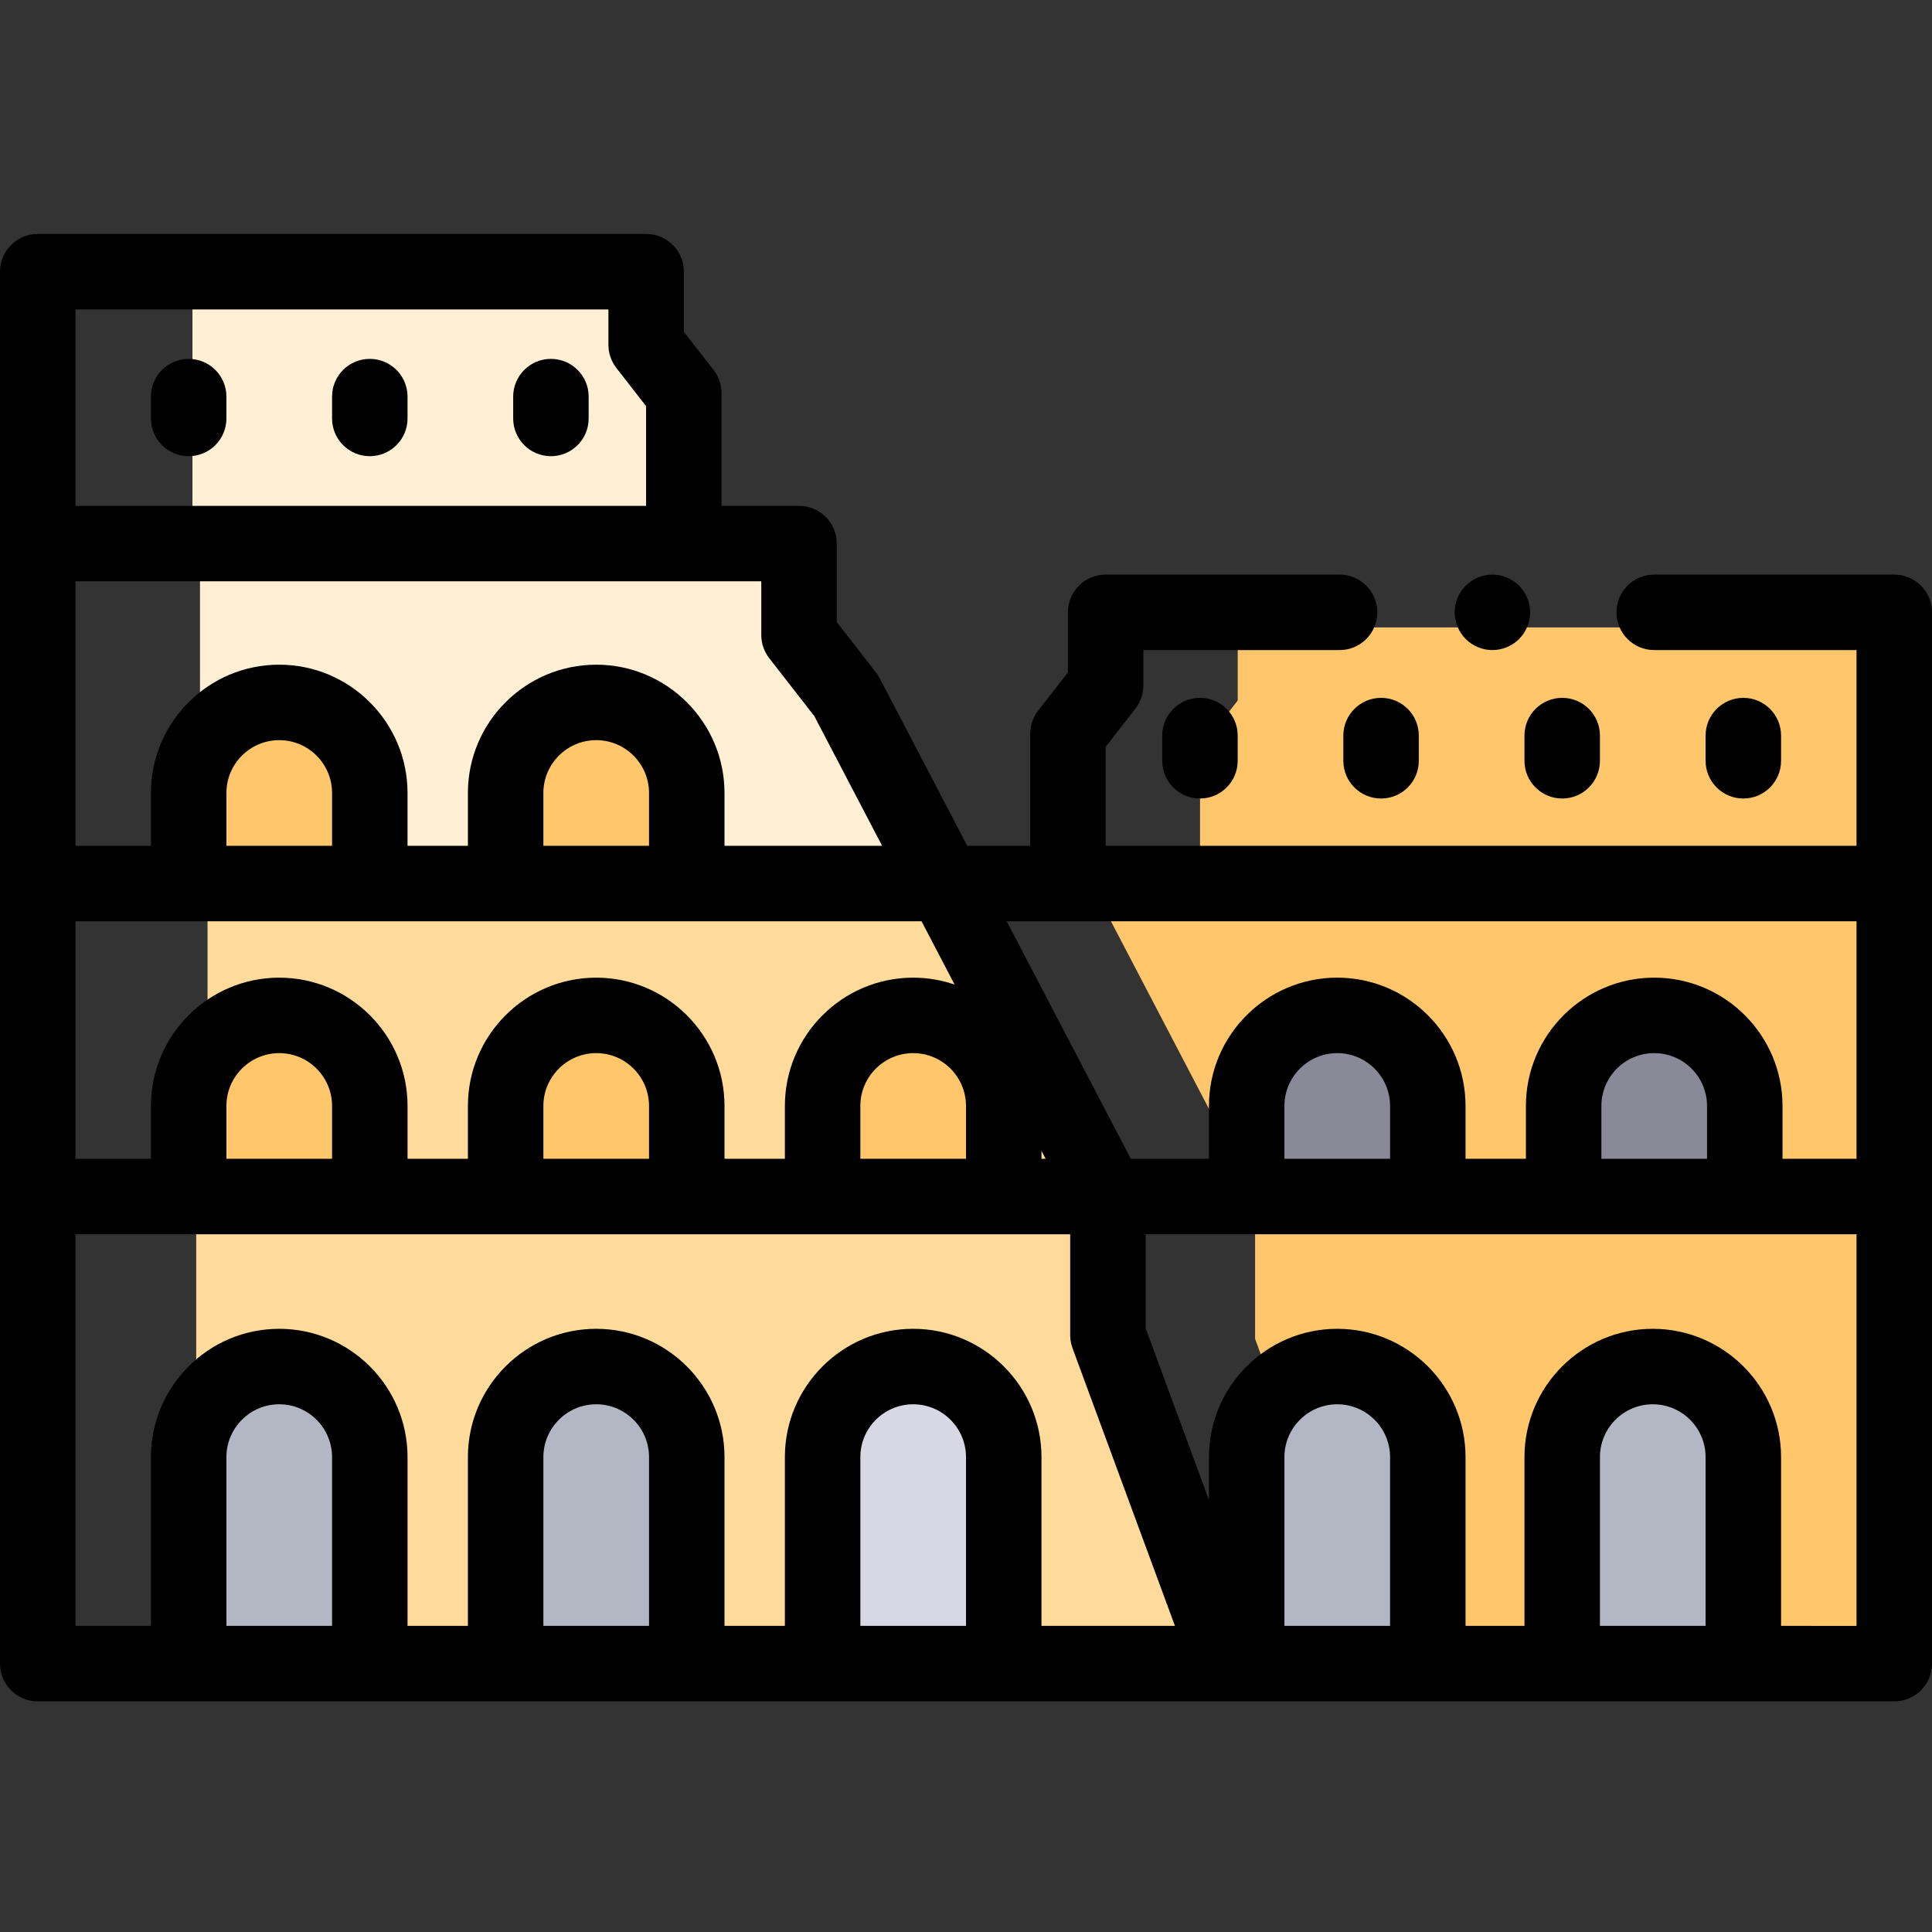 <svg height="512pt" viewBox="0 -62 512 512" width="512pt" xmlns="http://www.w3.org/2000/svg"><rect x="0" y="-62" width="512" height="512" fill="#333333" stroke="none"/><path d="m51 11v71h130.219v-39.809l-9.984-12.824v-18.367zm0 0" fill="#ffefd5"/><path d="m224.246 122.34-12.492-16.051v-20.234h-158.754v90.094l235.324 68.82zm0 0" fill="#ffefd5"/><path d="m502 172.277v-68h-173.992v19.367l-9.988 12.824v32.695zm0 0" fill="#ffc66c"/><path d="m52 258.09v120.789h273.719l-32.105-87.062v-33.727zm0 0" fill="#feda9b"/><path d="m250.277 172.148h-195.277v82.941h238.613l-16.855-32.262zm0 0" fill="#feda9b"/><path d="m256.191 172.148-4.762 4h39.848l26.48 50.68 16.855 32.262h-2v33.727l31.738 86.062h137.648v-206.73zm0 0" fill="#ffc66c"/><path d="m98 378.879h-48v-54.73c0-13.254 10.746-24 24-24s24 10.746 24 24zm0 0" fill="#b3b6c3"/><path d="m414 378.879h48v-54.73c0-13.254-10.746-24-24-24s-24 10.746-24 24zm0 0" fill="#b3b6c3"/><path d="m330.383 378.879h48v-54.73c0-13.254-10.746-24-24-24-13.254 0-24 10.746-24 24zm0 0" fill="#b3b6c3"/><path d="m182 378.879h-48v-54.73c0-13.254 10.746-24 24-24s24 10.746 24 24zm0 0" fill="#b3b6c3"/><path d="m266 378.879h-48v-54.73c0-13.254 10.746-24 24-24s24 10.746 24 24zm0 0" fill="#d8d8e4"/><g fill="#ffc66c"><path d="m98 255.09h-48v-24c0-13.254 10.746-24 24-24s24 10.746 24 24zm0 0"/><path d="m182 255.09h-48v-24c0-13.254 10.746-24 24-24s24 10.746 24 24zm0 0"/><path d="m266 255.09h-48v-24c0-13.254 10.746-24 24-24s24 10.746 24 24zm0 0"/><path d="m98 172.148h-48v-24c0-13.254 10.746-24 24-24s24 10.746 24 24zm0 0"/><path d="m182 172.148h-48v-24c0-13.254 10.746-24 24-24s24 10.746 24 24zm0 0"/></g><path d="m414.383 255.09h48v-24c0-13.254-10.746-24-24-24-13.254 0-24 10.746-24 24zm0 0" fill="#898998"/><path d="m330.383 255.09h48v-24c0-13.254-10.746-24-24-24-13.254 0-24 10.746-24 24zm0 0" fill="#898998"/><path d="m50 58.895c5.523 0 10-4.48 10-10v-5.789c0-5.52-4.477-10-10-10s-10 4.48-10 10v5.789c0 5.523 4.477 10 10 10zm0 0"/><path d="m98 58.895c5.523 0 10-4.48 10-10v-5.789c0-5.52-4.477-10-10-10s-10 4.48-10 10v5.789c0 5.523 4.477 10 10 10zm0 0"/><path d="m146 58.895c5.523 0 10-4.48 10-10v-5.789c0-5.52-4.477-10-10-10s-10 4.48-10 10v5.789c0 5.523 4.477 10 10 10zm0 0"/><path d="m395.5 110.277c2.629 0 5.211-1.066 7.07-2.93 1.859-1.867 2.93-4.438 2.93-7.07 0-2.629-1.07-5.207-2.93-7.066-1.859-1.859-4.441-2.934-7.07-2.934s-5.211 1.07-7.07 2.934c-1.859 1.859-2.93 4.438-2.93 7.066 0 2.633 1.07 5.203 2.93 7.07 1.859 1.863 4.441 2.93 7.07 2.93zm0 0"/><path d="m502 90.277h-63.617c-5.523 0-10 4.477-10 10 0 5.523 4.477 10 10 10h53.617v51.871h-198.98v-26.246l7.879-10.113c1.367-1.758 2.109-3.918 2.109-6.145v-9.367h51.992c5.523 0 10-4.477 10-10 0-5.523-4.477-10-10-10h-61.992c-5.523 0-10 4.477-10 10v15.934l-7.879 10.113c-1.367 1.758-2.109 3.918-2.109 6.145v29.684h-16.688l-23.223-44.441c-.277-.535-.602-1.039-.973-1.516l-10.387-13.34v-20.797c0-5.523-4.477-10-10-10h-20.531v-29.867c0-2.223-.742-4.387-2.109-6.145l-7.875-10.113v-15.934c0-5.523-4.477-10-10-10h-161.234c-5.523 0-10 4.477-10 10v72 .027 296.852c0 5.52 4.477 10 10 10h492c5.523 0 10-4.48 10-10v-278.602c0-5.523-4.477-10-10-10zm-10 91.871v62.941h-19.617v-14c0-18.746-15.25-34-34-34-18.746 0-34 15.254-34 34v14h-16v-14c0-18.746-15.25-34-34-34-18.746 0-34 15.254-34 34v14h-20.711l-32.891-62.941zm-39.617 62.941h-28v-14c0-7.719 6.281-14 14-14s14 6.281 14 14zm-84 0h-28v-14c0-7.719 6.281-14 14-14s14 6.281 14 14zm-126.383 45.059c-18.746 0-34 15.254-34 34v44.73h-16v-44.73c0-18.746-15.254-34-34-34s-34 15.254-34 34v44.73h-16v-44.73c0-18.746-15.254-34-34-34s-34 15.254-34 34v44.73h-20v-103.789h263.613v26.727c0 1.18.211 2.355.617 3.461l27.145 73.602h-35.375v-44.73c0-18.746-15.254-34-34-34zm-154-128h-28v-14c0-7.719 6.281-14 14-14s14 6.281 14 14zm156.219 20 8.762 16.773c-3.445-1.18-7.137-1.828-10.98-1.828-18.746 0-34 15.25-34 34v14h-16v-14c0-18.75-15.254-34-34-34s-34 15.25-34 34v14h-16v-14c0-18.75-15.254-34-34-34s-34 15.25-34 34v14h-20v-62.941h224.219zm-72.219-20h-28v-14c0-7.719 6.281-14 14-14s14 6.281 14 14zm84 82.941h-28v-14c0-7.719 6.281-14 14-14s14 6.281 14 14zm20-2.117 1.105 2.121h-1.105zm-104 2.117h-28v-14c0-7.719 6.281-14 14-14s14 6.281 14 14zm-84 0h-28v-14c0-7.719 6.281-14 14-14s14 6.281 14 14zm115.863-132.656 11.941 15.336 17.965 34.379h-41.77v-14c0-18.746-15.254-34-34-34s-34 15.254-34 34v14h-16v-14c0-18.746-15.254-34-34-34s-34 15.254-34 34v14h-20v-70.094h181.75v14.234c0 2.227.742 4.391 2.113 6.145zm-42.629-92.434v9.367c0 2.227.742 4.391 2.109 6.145l7.875 10.117v26.43h-151.219v-52.059zm-101.234 348.879v-44.73c0-7.719 6.281-14 14-14s14 6.281 14 14v44.73zm84 0v-44.73c0-7.719 6.281-14 14-14s14 6.281 14 14v44.73zm84 0v-44.73c0-7.719 6.281-14 14-14s14 6.281 14 14v44.73zm112.383 0v-44.73c0-7.719 6.281-14 14-14s14 6.281 14 14v44.73zm83.617 0v-44.73c0-7.719 6.281-14 14-14s14 6.281 14 14v44.73zm48 0v-44.73c0-18.746-15.254-34-34-34s-34 15.254-34 34v44.73h-15.617v-44.73c0-18.746-15.25-34-34-34-18.746 0-34 15.254-34 34v11.355l-16.77-45.473v-24.941h188.387v103.789zm0 0"/><path d="m472 139.613v-6.676c0-5.52-4.477-10-10-10s-10 4.48-10 10v6.676c0 5.523 4.477 10 10 10s10-4.477 10-10zm0 0"/><path d="m404 139.613c0 5.523 4.477 10 10 10s10-4.477 10-10v-6.676c0-5.52-4.477-10-10-10s-10 4.48-10 10zm0 0"/><path d="m356 132.938v6.676c0 5.523 4.477 10 10 10s10-4.477 10-10v-6.676c0-5.52-4.477-10-10-10s-10 4.48-10 10zm0 0"/><path d="m308 132.938v6.676c0 5.523 4.477 10 10 10s10-4.477 10-10v-6.676c0-5.52-4.477-10-10-10s-10 4.48-10 10zm0 0"/></svg>
